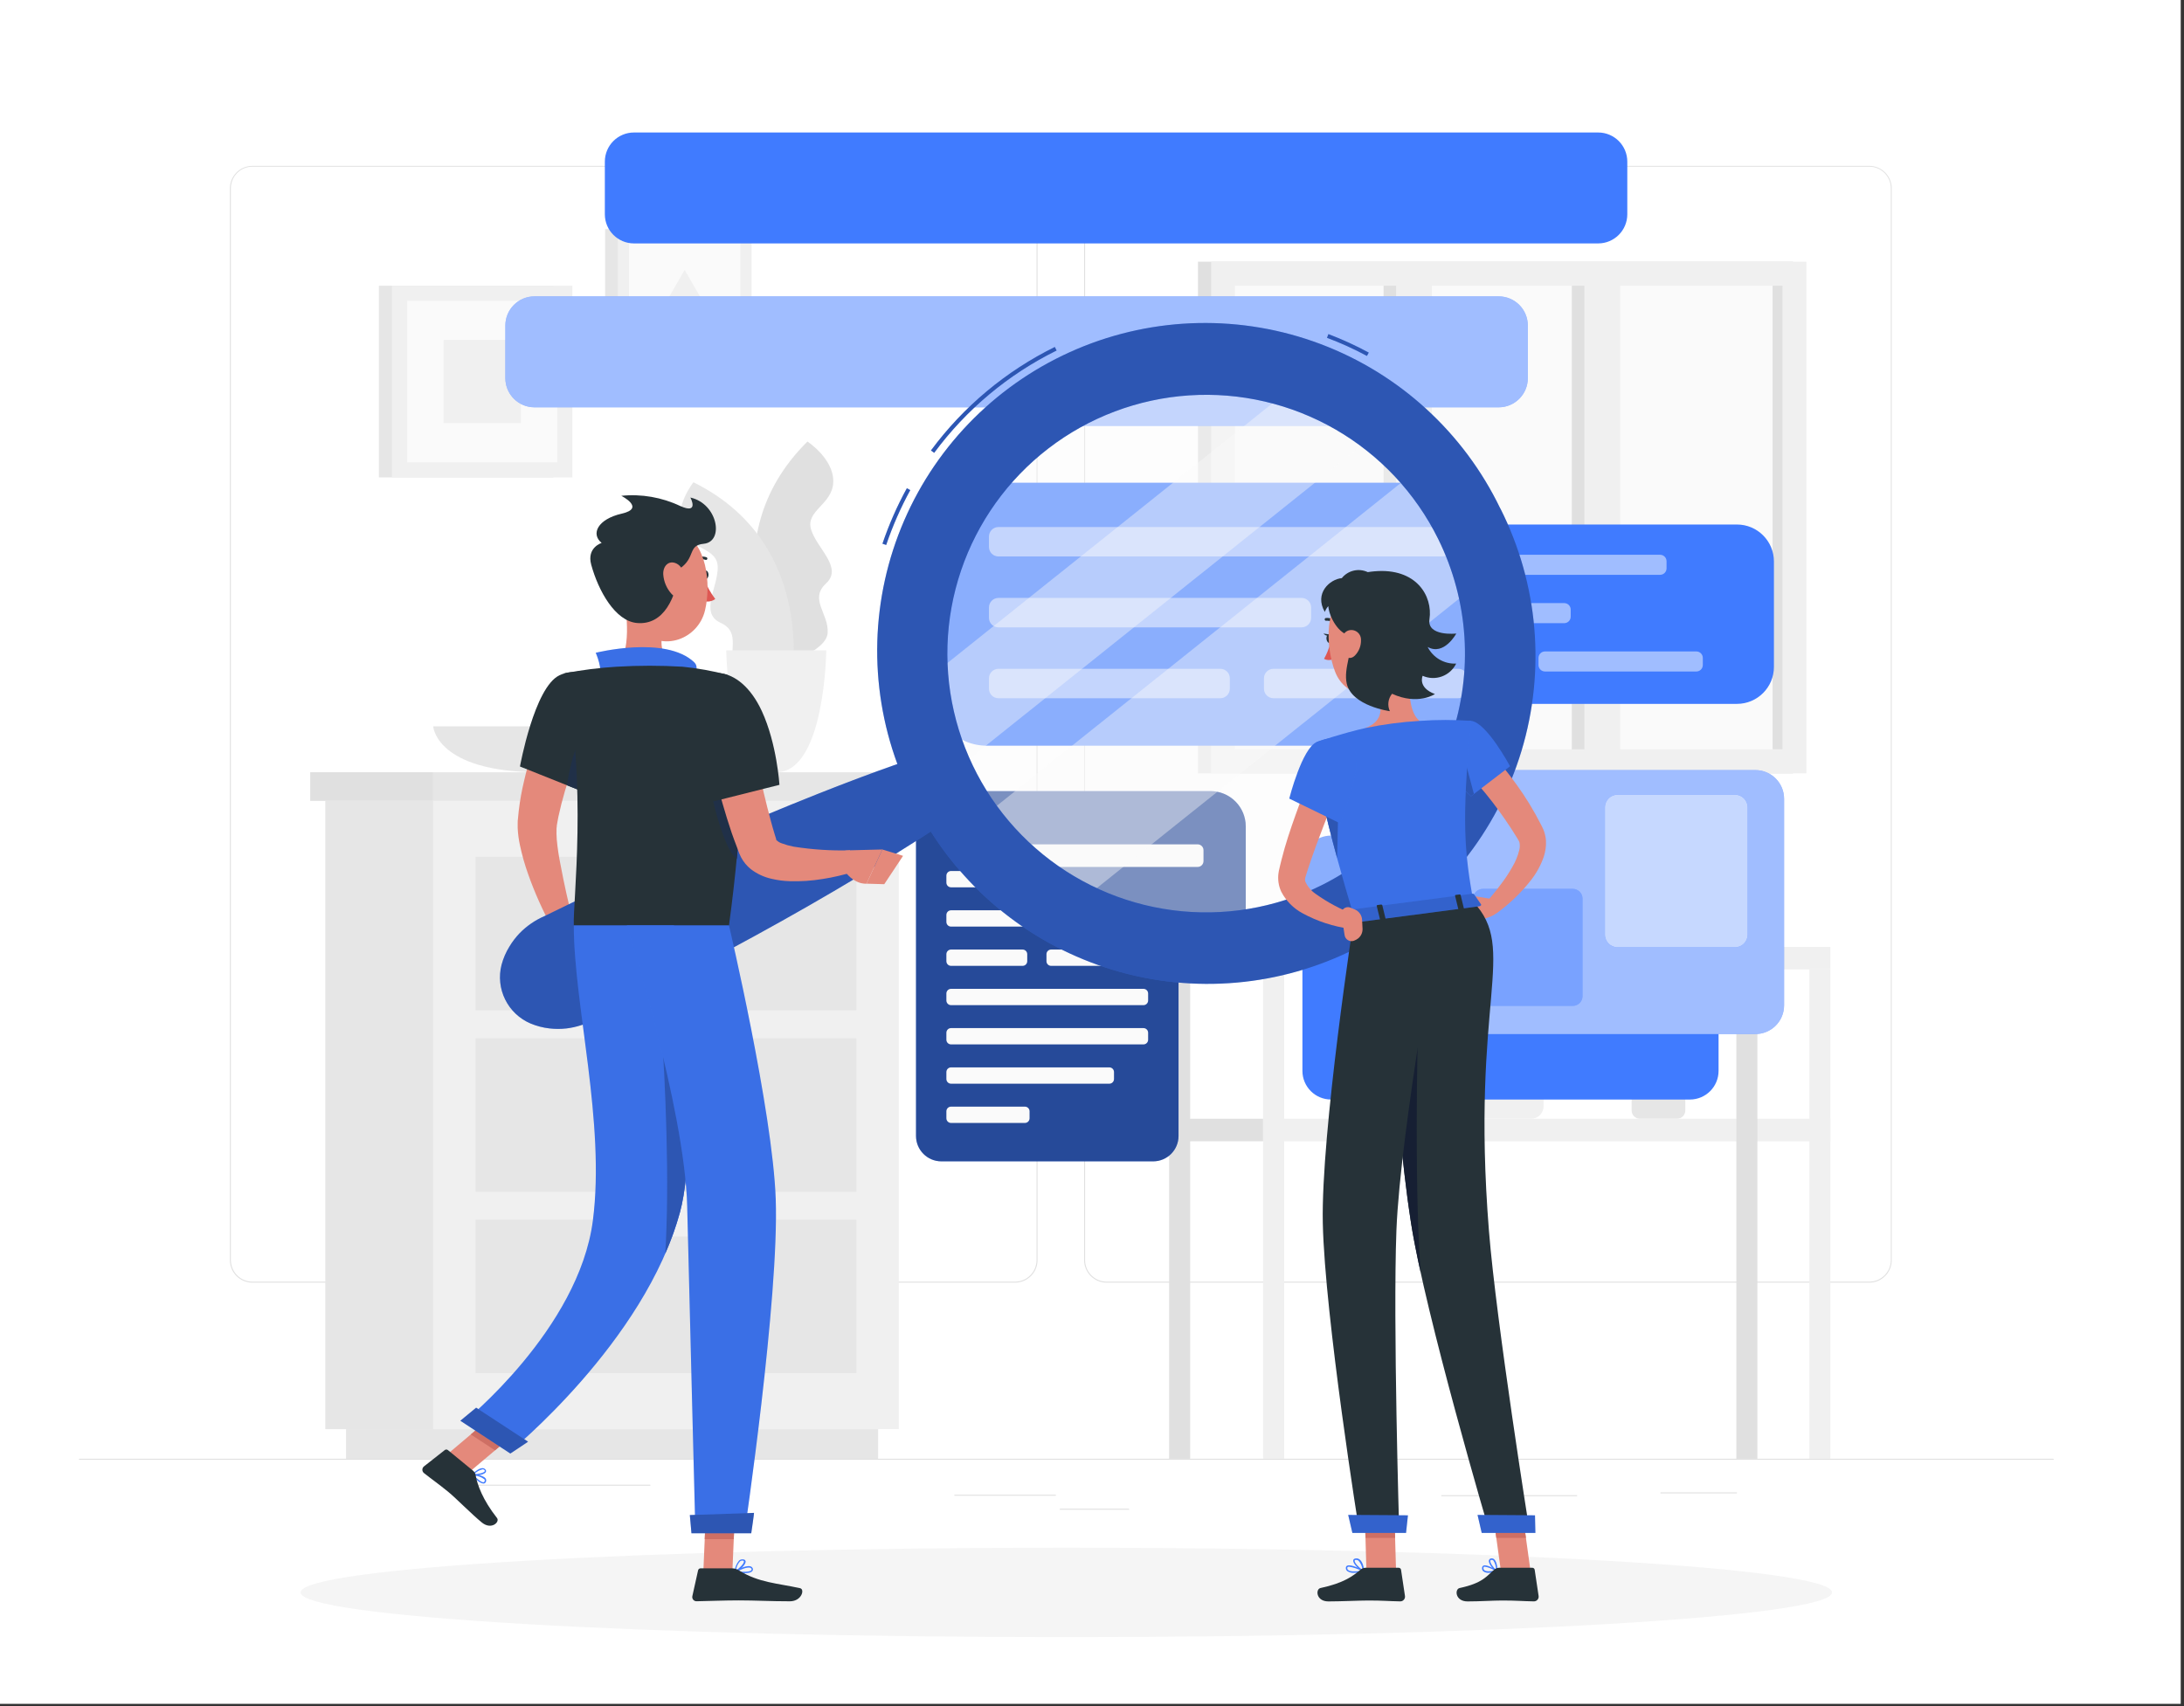 <svg width="553" height="432" viewBox="0 0 553 432" fill="none" xmlns="http://www.w3.org/2000/svg">
<rect x="0" y="0" width="553" height="432" fill="#333333" stroke="none"/>
<g clip-path="url(#clip0_3743_19715)">
<rect width="552.17" height="431.46" fill="white"/>
<path d="M520 369.4H20V369.65H520V369.4Z" fill="#E0E0E0"/>
<path d="M399.33 378.62H364.93V378.87H399.33V378.62Z" fill="#E0E0E0"/>
<path d="M439.8 377.91H420.44V378.16H439.8V377.91Z" fill="#E0E0E0"/>
<path d="M267.34 378.5H241.66V378.75H267.34V378.5Z" fill="#E0E0E0"/>
<path d="M285.89 382.05H268.35V382.3H285.89V382.05Z" fill="#E0E0E0"/>
<path d="M164.67 375.97H111.68V376.22H164.67V375.97Z" fill="#E0E0E0"/>
<path d="M257 324.8H63.91C62.397 324.797 60.947 324.195 59.879 323.124C58.81 322.054 58.21 320.603 58.21 319.09V47.66C58.223 46.156 58.829 44.718 59.896 43.658C60.964 42.599 62.406 42.003 63.91 42H257C258.514 42 259.967 42.602 261.038 43.672C262.108 44.743 262.71 46.196 262.71 47.71V319.09C262.71 320.604 262.108 322.057 261.038 323.128C259.967 324.198 258.514 324.8 257 324.8ZM63.91 42.2C62.464 42.203 61.077 42.779 60.056 43.803C59.034 44.826 58.46 46.214 58.46 47.66V319.09C58.46 320.536 59.034 321.924 60.056 322.947C61.077 323.971 62.464 324.547 63.91 324.55H257C258.447 324.547 259.834 323.971 260.858 322.948C261.881 321.924 262.457 320.537 262.46 319.09V47.66C262.457 46.213 261.881 44.825 260.858 43.802C259.834 42.779 258.447 42.203 257 42.2H63.91Z" fill="#E0E0E0"/>
<path d="M473.31 324.8H280.21C278.696 324.797 277.246 324.195 276.175 323.125C275.105 322.054 274.503 320.604 274.5 319.09V47.66C274.516 46.155 275.124 44.717 276.193 43.658C277.262 42.598 278.705 42.002 280.21 42H473.31C474.812 42.005 476.252 42.602 477.317 43.662C478.382 44.721 478.987 46.158 479 47.66V319.09C479 320.601 478.401 322.05 477.335 323.121C476.268 324.191 474.821 324.795 473.31 324.8ZM280.21 42.2C278.763 42.203 277.375 42.779 276.352 43.802C275.329 44.825 274.753 46.213 274.75 47.66V319.09C274.753 320.537 275.329 321.924 276.352 322.948C277.375 323.971 278.763 324.547 280.21 324.55H473.31C474.757 324.547 476.145 323.971 477.168 322.948C478.191 321.924 478.767 320.537 478.77 319.09V47.66C478.767 46.213 478.191 44.825 477.168 43.802C476.145 42.779 474.757 42.203 473.31 42.2H280.21Z" fill="#E0E0E0"/>
<path d="M454.03 66.27H303.33V195.83H454.03V66.27Z" fill="#E0E0E0"/>
<path d="M457.38 66.27H306.68V195.83H457.38V66.27Z" fill="#F0F0F0"/>
<path d="M451.37 189.75V72.35L312.69 72.35V189.75H451.37Z" fill="#FAFAFA"/>
<path d="M407.05 189.75V72.35H397.99V189.75H407.05Z" fill="#E0E0E0"/>
<path d="M359.39 189.75V72.35H350.33V189.75H359.39Z" fill="#E0E0E0"/>
<path d="M410.24 193.6V67.82H401.18V193.6H410.24Z" fill="#F0F0F0"/>
<path d="M362.57 193.61V67.83H353.51V193.61H362.57Z" fill="#F0F0F0"/>
<path d="M451.37 189.74V72.34H448.84V189.74H451.37Z" fill="#E0E0E0"/>
<path d="M197.34 168.59C197.34 168.59 179 137 204.45 111.81C204.45 111.81 211.09 116.14 210.99 121.96C210.89 127.78 203.87 129.25 205.38 134.11C206.89 138.97 213.5 143.72 209.16 147.74C204.82 151.76 209.86 155.32 209.57 160.24C209.28 165.16 197.34 168.59 197.34 168.59Z" fill="#E0E0E0"/>
<path d="M200.22 173.76C200.22 173.76 207.66 137.98 175.58 122.12C175.58 122.12 170.64 128.32 172.58 133.81C174.52 139.3 181.63 138.48 181.73 143.57C181.83 148.66 177.06 155.26 182.44 157.7C187.82 160.14 184.17 165.12 186 169.7C187.83 174.28 200.22 173.76 200.22 173.76Z" fill="#E6E6E6"/>
<path d="M183.89 164.67C183.89 164.67 184.21 195.56 196.56 195.56C208.91 195.56 209.22 164.67 209.22 164.67H183.89Z" fill="#F0F0F0"/>
<path d="M109.69 183.94C109.69 183.94 110.38 195.56 136.75 195.56C163.12 195.56 163.82 183.94 163.82 183.94H109.69Z" fill="#E6E6E6"/>
<path d="M387.7 254H373.78C372.045 254 370.64 255.406 370.64 257.14V280.16C370.64 281.894 372.045 283.3 373.78 283.3H387.7C389.434 283.3 390.84 281.894 390.84 280.16V257.14C390.84 255.406 389.434 254 387.7 254Z" fill="#F0F0F0"/>
<path d="M424.62 263.58H415.25C414.084 263.58 413.14 264.525 413.14 265.69V281.19C413.14 282.355 414.084 283.3 415.25 283.3H424.62C425.785 283.3 426.73 282.355 426.73 281.19V265.69C426.73 264.525 425.785 263.58 424.62 263.58Z" fill="#E6E6E6"/>
<path d="M426.02 261.67H413.85C413.458 261.67 413.14 261.988 413.14 262.38V263.18C413.14 263.572 413.458 263.89 413.85 263.89H426.02C426.412 263.89 426.73 263.572 426.73 263.18V262.38C426.73 261.988 426.412 261.67 426.02 261.67Z" fill="#F0F0F0"/>
<path d="M338.42 267C338.42 267 338.92 283.3 358.01 283.3C377.1 283.3 377.61 267 377.61 267H338.42Z" fill="#E6E6E6"/>
<path d="M290.94 245.47H319.83V239.77H290.94V245.47Z" fill="#E0E0E0"/>
<path d="M463.46 239.78H319.83V245.48H463.46V239.78Z" fill="#F0F0F0"/>
<path d="M290.94 289H319.83V283.3H290.94V289Z" fill="#E0E0E0"/>
<path d="M463.46 283.3H319.83V289H463.46V283.3Z" fill="#F0F0F0"/>
<path d="M301.35 245.47H296.02V369.39H301.35V245.47Z" fill="#E0E0E0"/>
<path d="M325.16 245.47H319.83V369.39H325.16V245.47Z" fill="#F0F0F0"/>
<path d="M444.98 245.47H439.65V369.39H444.98V245.47Z" fill="#E0E0E0"/>
<path d="M463.46 245.47H458.13V369.39H463.46V245.47Z" fill="#F0F0F0"/>
<path d="M109.69 202.81H82.37V361.9H109.69V202.81Z" fill="#E6E6E6"/>
<path d="M222.34 361.89H87.62V369.4H222.34V361.89Z" fill="#E6E6E6"/>
<path d="M109.69 361.89H227.58L227.58 202.8L109.69 202.8L109.69 361.89Z" fill="#F0F0F0"/>
<path d="M120.43 301.78H216.84V262.92H120.43V301.78Z" fill="#E6E6E6"/>
<path d="M120.43 347.72H216.84V308.86H120.43V347.72Z" fill="#E6E6E6"/>
<path d="M179.46 267.18H157.81C157.106 267.177 156.431 266.896 155.932 266.398C155.434 265.9 155.153 265.225 155.15 264.52C155.15 263.814 155.43 263.136 155.929 262.636C156.427 262.135 157.104 261.853 157.81 261.85H179.46C180.167 261.853 180.843 262.135 181.342 262.636C181.84 263.136 182.12 263.814 182.12 264.52C182.118 265.225 181.837 265.9 181.338 266.398C180.84 266.896 180.165 267.177 179.46 267.18Z" fill="#F0F0F0"/>
<path d="M120.43 255.83H216.84V216.97H120.43V255.83Z" fill="#E6E6E6"/>
<path d="M179.46 221.24H157.81C157.104 221.237 156.427 220.955 155.929 220.454C155.43 219.954 155.15 219.276 155.15 218.57C155.153 217.865 155.434 217.19 155.932 216.692C156.431 216.194 157.106 215.913 157.81 215.91H179.46C180.165 215.913 180.84 216.194 181.338 216.692C181.837 217.19 182.118 217.865 182.12 218.57C182.12 219.276 181.84 219.954 181.342 220.454C180.843 220.955 180.167 221.237 179.46 221.24Z" fill="#F0F0F0"/>
<path d="M179.46 313.12H157.81C157.106 313.117 156.431 312.836 155.932 312.338C155.434 311.84 155.153 311.165 155.15 310.46C155.15 309.754 155.43 309.076 155.929 308.576C156.427 308.075 157.104 307.793 157.81 307.79H179.46C180.167 307.793 180.843 308.075 181.342 308.576C181.84 309.076 182.12 309.754 182.12 310.46C182.118 311.165 181.837 311.84 181.338 312.338C180.84 312.836 180.165 313.117 179.46 313.12Z" fill="#F0F0F0"/>
<path d="M231.22 195.56H109.69V202.81H231.22V195.56Z" fill="#E6E6E6"/>
<path d="M78.55 202.8H109.69V195.55H78.55V202.8Z" fill="#E0E0E0"/>
<path d="M140.14 72.35H95.94V120.89H140.14V72.35Z" fill="#E6E6E6"/>
<path d="M144.93 72.35H99.269V120.89H144.93V72.35Z" fill="#F0F0F0"/>
<path d="M141.1 117.06V76.17H103.09V117.06H141.1Z" fill="#FAFAFA"/>
<path d="M131.89 107.15V86.08H112.31V107.15H131.89Z" fill="#F0F0F0"/>
<path d="M186.74 58.02H153.22V94.03H186.74V58.02Z" fill="#E6E6E6"/>
<path d="M190.3 58.02H156.43V94.03H190.3V58.02Z" fill="#F0F0F0"/>
<path d="M187.46 91.19V60.86H159.27V91.19H187.46Z" fill="#FAFAFA"/>
<path d="M173.36 68.35L165.65 81.71H181.07L173.36 68.35Z" fill="#F0F0F0"/>
<path d="M270 414.56C377.083 414.56 463.89 409.492 463.89 403.24C463.89 396.988 377.083 391.92 270 391.92C162.918 391.92 76.11 396.988 76.11 403.24C76.11 409.492 162.918 414.56 270 414.56Z" fill="#F5F5F5"/>
<path d="M439.8 132.82H341.7C336.525 132.82 332.33 137.015 332.33 142.19V168.87C332.33 174.045 336.525 178.24 341.7 178.24H439.8C444.975 178.24 449.17 174.045 449.17 168.87V142.19C449.17 137.015 444.975 132.82 439.8 132.82Z" fill="#407BFF"/>
<path d="M420.34 140.48H343.71C342.805 140.48 342.07 141.214 342.07 142.12V143.92C342.07 144.826 342.805 145.56 343.71 145.56H420.34C421.246 145.56 421.98 144.826 421.98 143.92V142.12C421.98 141.214 421.246 140.48 420.34 140.48Z" fill="#407BFF"/>
<path d="M396.07 152.72H343.71C342.805 152.72 342.07 153.454 342.07 154.36V156.16C342.07 157.066 342.805 157.8 343.71 157.8H396.07C396.976 157.8 397.71 157.066 397.71 156.16V154.36C397.71 153.454 396.976 152.72 396.07 152.72Z" fill="#407BFF"/>
<path d="M382.03 164.96H343.71C342.805 164.96 342.07 165.694 342.07 166.6V168.4C342.07 169.306 342.805 170.04 343.71 170.04H382.03C382.936 170.04 383.67 169.306 383.67 168.4V166.6C383.67 165.694 382.936 164.96 382.03 164.96Z" fill="#407BFF"/>
<path d="M429.521 164.96H391.201C390.295 164.96 389.561 165.694 389.561 166.6V168.4C389.561 169.306 390.295 170.04 391.201 170.04H429.521C430.426 170.04 431.161 169.306 431.161 168.4V166.6C431.161 165.694 430.426 164.96 429.521 164.96Z" fill="#407BFF"/>
<g opacity="0.5">
<path d="M420.34 140.48H343.71C342.805 140.48 342.07 141.214 342.07 142.12V143.92C342.07 144.826 342.805 145.56 343.71 145.56H420.34C421.246 145.56 421.98 144.826 421.98 143.92V142.12C421.98 141.214 421.246 140.48 420.34 140.48Z" fill="white"/>
<path d="M396.07 152.72H343.71C342.805 152.72 342.07 153.454 342.07 154.36V156.16C342.07 157.066 342.805 157.8 343.71 157.8H396.07C396.976 157.8 397.71 157.066 397.71 156.16V154.36C397.71 153.454 396.976 152.72 396.07 152.72Z" fill="white"/>
<path d="M382.03 164.96H343.71C342.805 164.96 342.07 165.694 342.07 166.6V168.4C342.07 169.306 342.805 170.04 343.71 170.04H382.03C382.936 170.04 383.67 169.306 383.67 168.4V166.6C383.67 165.694 382.936 164.96 382.03 164.96Z" fill="white"/>
<path d="M429.521 164.96H391.201C390.295 164.96 389.561 165.694 389.561 166.6V168.4C389.561 169.306 390.295 170.04 391.201 170.04H429.521C430.426 170.04 431.161 169.306 431.161 168.4V166.6C431.161 165.694 430.426 164.96 429.521 164.96Z" fill="white"/>
</g>
<path d="M361.22 122.23H249.87C242.281 122.23 236.13 128.382 236.13 135.97V175.09C236.13 182.678 242.281 188.83 249.87 188.83H361.22C368.808 188.83 374.96 182.678 374.96 175.09V135.97C374.96 128.382 368.808 122.23 361.22 122.23Z" fill="#407BFF"/>
<path d="M365.16 133.46H252.82C251.489 133.46 250.41 134.539 250.41 135.87V138.5C250.41 139.831 251.489 140.91 252.82 140.91H365.16C366.491 140.91 367.57 139.831 367.57 138.5V135.87C367.57 134.539 366.491 133.46 365.16 133.46Z" fill="#407BFF"/>
<path d="M329.57 151.41H252.82C251.489 151.41 250.41 152.489 250.41 153.82V156.45C250.41 157.781 251.489 158.86 252.82 158.86H329.57C330.901 158.86 331.98 157.781 331.98 156.45V153.82C331.98 152.489 330.901 151.41 329.57 151.41Z" fill="#407BFF"/>
<path d="M308.99 169.36H252.82C251.489 169.36 250.41 170.439 250.41 171.77V174.4C250.41 175.731 251.489 176.81 252.82 176.81H308.99C310.321 176.81 311.4 175.731 311.4 174.4V171.77C311.4 170.439 310.321 169.36 308.99 169.36Z" fill="#407BFF"/>
<path d="M369.25 169.36H322.45C321.119 169.36 320.04 170.439 320.04 171.77V174.4C320.04 175.731 321.119 176.81 322.45 176.81H369.25C370.581 176.81 371.66 175.731 371.66 174.4V171.77C371.66 170.439 370.581 169.36 369.25 169.36Z" fill="#407BFF"/>
<g opacity="0.5">
<path d="M365.16 133.46H252.82C251.489 133.46 250.41 134.539 250.41 135.87V138.5C250.41 139.831 251.489 140.91 252.82 140.91H365.16C366.491 140.91 367.57 139.831 367.57 138.5V135.87C367.57 134.539 366.491 133.46 365.16 133.46Z" fill="white"/>
<path d="M329.57 151.41H252.82C251.489 151.41 250.41 152.489 250.41 153.82V156.45C250.41 157.781 251.489 158.86 252.82 158.86H329.57C330.901 158.86 331.98 157.781 331.98 156.45V153.82C331.98 152.489 330.901 151.41 329.57 151.41Z" fill="white"/>
<path d="M308.99 169.36H252.82C251.489 169.36 250.41 170.439 250.41 171.77V174.4C250.41 175.731 251.489 176.81 252.82 176.81H308.99C310.321 176.81 311.4 175.731 311.4 174.4V171.77C311.4 170.439 310.321 169.36 308.99 169.36Z" fill="white"/>
<path d="M369.25 169.36H322.45C321.119 169.36 320.04 170.439 320.04 171.77V174.4C320.04 175.731 321.119 176.81 322.45 176.81H369.25C370.581 176.81 371.66 175.731 371.66 174.4V171.77C371.66 170.439 370.581 169.36 369.25 169.36Z" fill="white"/>
</g>
<path d="M291.99 200.9H238.36C234.815 200.9 231.94 203.774 231.94 207.32V287.66C231.94 291.206 234.815 294.08 238.36 294.08H291.99C295.536 294.08 298.41 291.206 298.41 287.66V207.32C298.41 203.774 295.536 200.9 291.99 200.9Z" fill="#407BFF"/>
<path opacity="0.4" d="M291.99 200.9H238.36C234.815 200.9 231.94 203.774 231.94 207.32V287.66C231.94 291.206 234.815 294.08 238.36 294.08H291.99C295.536 294.08 298.41 291.206 298.41 287.66V207.32C298.41 203.774 295.536 200.9 291.99 200.9Z" fill="black"/>
<path d="M289.53 210.62H240.81C240.158 210.62 239.63 211.148 239.63 211.8V213.57C239.63 214.222 240.158 214.75 240.81 214.75H289.53C290.182 214.75 290.71 214.222 290.71 213.57V211.8C290.71 211.148 290.182 210.62 289.53 210.62Z" fill="#FAFAFA"/>
<path d="M274.02 220.56H240.81C240.158 220.56 239.63 221.088 239.63 221.74V223.51C239.63 224.162 240.158 224.69 240.81 224.69H274.02C274.672 224.69 275.2 224.162 275.2 223.51V221.74C275.2 221.088 274.672 220.56 274.02 220.56Z" fill="#FAFAFA"/>
<path d="M289.53 230.51H240.81C240.158 230.51 239.63 231.038 239.63 231.69V233.46C239.63 234.112 240.158 234.64 240.81 234.64H289.53C290.182 234.64 290.71 234.112 290.71 233.46V231.69C290.71 231.038 290.182 230.51 289.53 230.51Z" fill="#FAFAFA"/>
<path d="M258.92 240.45H240.81C240.158 240.45 239.63 240.978 239.63 241.63V243.4C239.63 244.052 240.158 244.58 240.81 244.58H258.92C259.572 244.58 260.1 244.052 260.1 243.4V241.63C260.1 240.978 259.572 240.45 258.92 240.45Z" fill="#FAFAFA"/>
<path d="M284.261 240.45H266.151C265.499 240.45 264.971 240.978 264.971 241.63V243.4C264.971 244.052 265.499 244.58 266.151 244.58H284.261C284.912 244.58 285.441 244.052 285.441 243.4V241.63C285.441 240.978 284.912 240.45 284.261 240.45Z" fill="#FAFAFA"/>
<path d="M289.53 250.4H240.81C240.158 250.4 239.63 250.928 239.63 251.58V253.35C239.63 254.002 240.158 254.53 240.81 254.53H289.53C290.182 254.53 290.71 254.002 290.71 253.35V251.58C290.71 250.928 290.182 250.4 289.53 250.4Z" fill="#FAFAFA"/>
<path d="M289.53 260.34H240.81C240.158 260.34 239.63 260.868 239.63 261.52V263.29C239.63 263.942 240.158 264.47 240.81 264.47H289.53C290.182 264.47 290.71 263.942 290.71 263.29V261.52C290.71 260.868 290.182 260.34 289.53 260.34Z" fill="#FAFAFA"/>
<path d="M280.89 270.29H240.81C240.158 270.29 239.63 270.818 239.63 271.47V273.24C239.63 273.892 240.158 274.42 240.81 274.42H280.89C281.542 274.42 282.07 273.892 282.07 273.24V271.47C282.07 270.818 281.542 270.29 280.89 270.29Z" fill="#FAFAFA"/>
<path d="M259.51 280.23H240.81C240.158 280.23 239.63 280.758 239.63 281.41V283.18C239.63 283.832 240.158 284.36 240.81 284.36H259.51C260.162 284.36 260.69 283.832 260.69 283.18V281.41C260.69 280.758 260.162 280.23 259.51 280.23Z" fill="#FAFAFA"/>
<path d="M306.5 200.33H232.11L265 226.5L315.43 245.5V209.24C315.425 206.875 314.482 204.609 312.808 202.939C311.134 201.268 308.865 200.33 306.5 200.33Z" fill="#407BFF"/>
<path opacity="0.4" d="M306.5 200.33H232.11L265 226.5L315.43 245.5V209.24C315.425 206.875 314.482 204.609 312.808 202.939C311.134 201.268 308.865 200.33 306.5 200.33Z" fill="black"/>
<path d="M303.25 213.81H248.82C248.002 213.81 247.34 214.473 247.34 215.29V218.05C247.34 218.867 248.002 219.53 248.82 219.53H303.25C304.067 219.53 304.73 218.867 304.73 218.05V215.29C304.73 214.473 304.067 213.81 303.25 213.81Z" fill="#FAFAFA"/>
<path d="M435.15 271.17V218.85C435.15 214.84 431.9 211.59 427.89 211.59H337.04C333.031 211.59 329.78 214.84 329.78 218.85V271.17C329.78 275.18 333.031 278.43 337.04 278.43H427.89C431.9 278.43 435.15 275.18 435.15 271.17Z" fill="#407BFF"/>
<path d="M451.74 254.59V202.27C451.74 198.26 448.49 195.01 444.48 195.01H353.63C349.621 195.01 346.37 198.26 346.37 202.27V254.59C346.37 258.6 349.621 261.85 353.63 261.85H444.48C448.49 261.85 451.74 258.6 451.74 254.59Z" fill="#407BFF"/>
<path opacity="0.5" d="M451.74 254.59V202.27C451.74 198.26 448.49 195.01 444.48 195.01H353.63C349.621 195.01 346.37 198.26 346.37 202.27V254.59C346.37 258.6 349.621 261.85 353.63 261.85H444.48C448.49 261.85 451.74 258.6 451.74 254.59Z" fill="white"/>
<path d="M442.521 236.66V204.45C442.521 202.666 441.074 201.22 439.29 201.22H409.601C407.817 201.22 406.37 202.666 406.37 204.45V236.66C406.37 238.444 407.817 239.89 409.601 239.89H439.29C441.074 239.89 442.521 238.444 442.521 236.66Z" fill="#407BFF"/>
<path opacity="0.7" d="M442.521 236.66V204.45C442.521 202.666 441.074 201.22 439.29 201.22H409.601C407.817 201.22 406.37 202.666 406.37 204.45V236.66C406.37 238.444 407.817 239.89 409.601 239.89H439.29C441.074 239.89 442.521 238.444 442.521 236.66Z" fill="white"/>
<path d="M400.71 252.24V227.56C400.71 226.19 399.6 225.08 398.23 225.08H375.48C374.11 225.08 373 226.19 373 227.56V252.24C373 253.61 374.11 254.72 375.48 254.72H398.23C399.6 254.72 400.71 253.61 400.71 252.24Z" fill="#407BFF"/>
<path opacity="0.3" d="M400.71 252.24V227.56C400.71 226.19 399.6 225.08 398.23 225.08H375.48C374.11 225.08 373 226.19 373 227.56V252.24C373 253.61 374.11 254.72 375.48 254.72H398.23C399.6 254.72 400.71 253.61 400.71 252.24Z" fill="white"/>
<path d="M386.851 95.76V82.43C386.851 78.354 383.546 75.05 379.471 75.05L135.341 75.05C131.265 75.05 127.961 78.354 127.961 82.43V95.76C127.961 99.836 131.265 103.14 135.341 103.14L379.471 103.14C383.546 103.14 386.851 99.836 386.851 95.76Z" fill="#407BFF"/>
<path opacity="0.5" d="M386.851 95.76V82.43C386.851 78.354 383.546 75.05 379.471 75.05L135.341 75.05C131.265 75.05 127.961 78.354 127.961 82.43V95.76C127.961 99.836 131.265 103.14 135.341 103.14L379.471 103.14C383.546 103.14 386.851 99.836 386.851 95.76Z" fill="white"/>
<path d="M340.66 107.84V98.17H270.41V107.84H340.66Z" fill="#407BFF"/>
<path opacity="0.5" d="M340.66 107.84V98.17H270.41V107.84H340.66Z" fill="white"/>
<path d="M412.04 54.26V40.93C412.04 36.854 408.736 33.55 404.66 33.55L160.53 33.55C156.454 33.55 153.15 36.854 153.15 40.93V54.26C153.15 58.336 156.454 61.64 160.53 61.64L404.66 61.64C408.736 61.64 412.04 58.336 412.04 54.26Z" fill="#407BFF"/>
<path d="M150.36 181.26C149.48 183.26 148.51 185.42 147.66 187.53C146.81 189.64 145.93 191.81 145.16 193.97C143.58 198.181 142.313 202.502 141.37 206.9L141.08 208.5L140.98 209.1C140.98 209.27 140.98 209.49 140.92 209.69C140.882 210.663 140.902 211.639 140.98 212.61C141.17 214.72 141.51 216.98 141.98 219.24C142.82 223.77 143.89 228.44 144.98 233.04L139.85 235.04C137.459 230.681 135.422 226.136 133.76 221.45C132.884 219.011 132.176 216.515 131.64 213.98C131.34 212.577 131.152 211.153 131.08 209.72C131.08 209.32 131.08 208.94 131.08 208.51C131.08 208.08 131.08 207.6 131.15 207.32L131.35 205.32C131.649 202.744 132.106 200.189 132.72 197.67C133.28 195.17 134 192.74 134.72 190.34C135.44 187.94 136.34 185.58 137.29 183.26C137.76 182.1 138.29 180.95 138.75 179.8C139.21 178.65 139.75 177.55 140.39 176.32L150.36 181.26Z" fill="#E4897B"/>
<path d="M144.71 231.69L148.61 235.5L140.1 239.5C140.1 239.5 138.04 235.89 139.47 232.63L144.71 231.69Z" fill="#E4897B"/>
<path d="M151.759 241.17L144.569 244.11L140.109 239.46L148.609 235.5L151.759 241.17Z" fill="#E4897B"/>
<path opacity="0.4" d="M297.41 237.07C283.261 235.481 269.9 229.733 259.017 220.553C248.135 211.372 240.218 199.171 236.269 185.491C232.319 171.812 232.514 157.269 236.829 143.701C241.144 130.132 249.384 118.148 260.509 109.262C271.634 100.376 285.144 94.988 299.33 93.779C313.517 92.571 327.744 95.595 340.211 102.471C352.679 109.346 362.829 119.764 369.377 132.406C375.925 145.049 378.578 159.35 377 173.5C375.951 182.901 373.06 192.004 368.492 200.288C363.924 208.571 357.769 215.874 350.377 221.777C342.986 227.681 334.504 232.07 325.415 234.694C316.327 237.318 306.81 238.125 297.41 237.07Z" fill="#FAFAFA"/>
<path opacity="0.4" d="M349.79 108.79L240.29 196.28C239.83 195.28 239.38 194.28 238.96 193.28C236.215 186.75 234.459 179.848 233.75 172.8L328.33 97.23C336.095 99.82 343.355 103.731 349.79 108.79Z" fill="#FAFAFA"/>
<path opacity="0.4" d="M375.06 147.12L272.11 229.37C262.33 224.271 253.854 216.99 247.34 208.09L359.75 118.27C366.996 126.587 372.234 136.457 375.06 147.12Z" fill="#FAFAFA"/>
<path d="M224.389 138L223.439 137.68C225.085 132.825 227.153 128.124 229.619 123.63L230.489 124.11C228.055 128.553 226.014 133.201 224.389 138ZM236.529 114.66L235.719 114.07C243.938 102.958 254.693 93.971 267.089 87.86L267.539 88.76C255.284 94.808 244.652 103.699 236.529 114.69V114.66ZM346.119 90.13C342.852 88.377 339.471 86.844 335.999 85.54L336.359 84.6C339.865 85.934 343.279 87.498 346.579 89.28L346.119 90.13Z" fill="#407BFF"/>
<path opacity="0.3" d="M224.389 138L223.439 137.68C225.085 132.825 227.153 128.124 229.619 123.63L230.489 124.11C228.055 128.553 226.014 133.201 224.389 138ZM236.529 114.66L235.719 114.07C243.938 102.958 254.693 93.971 267.089 87.86L267.539 88.76C255.284 94.808 244.652 103.699 236.529 114.69V114.66ZM346.119 90.13C342.852 88.377 339.471 86.844 335.999 85.54L336.359 84.6C339.865 85.934 343.279 87.498 346.579 89.28L346.119 90.13Z" fill="black"/>
<path d="M379.87 128.74C370.611 109.535 354.316 94.63 334.364 87.115C314.412 79.6 292.333 80.05 272.704 88.374C253.076 96.697 237.403 112.255 228.935 131.821C220.466 151.388 219.853 173.463 227.22 193.47C220.54 195.81 213.94 198.32 207.38 200.91C197.92 204.663 188.547 208.583 179.26 212.67C169.98 216.78 160.74 220.97 151.59 225.35C147 227.5 142.47 229.77 137.9 231.97C135.523 232.991 133.369 234.469 131.56 236.32C130.582 237.345 129.72 238.475 128.99 239.69C128.1 241.127 127.426 242.687 126.99 244.32C126.238 247.263 126.563 250.377 127.908 253.101C129.252 255.825 131.527 257.977 134.32 259.17C135.872 259.821 137.508 260.245 139.18 260.43C140.592 260.59 142.018 260.59 143.43 260.43C145.997 260.118 148.477 259.306 150.73 258.04C155.26 255.75 159.82 253.54 164.32 251.19C173.32 246.6 182.32 241.81 191.21 236.95C200.1 232.09 209 227 217.68 221.78C223.68 218.15 229.74 214.44 235.68 210.56C247.087 228.566 264.983 241.495 285.662 246.665C306.34 251.836 328.216 248.853 346.755 238.335C365.294 227.816 379.076 210.569 385.245 190.165C391.413 169.762 389.496 147.768 379.89 128.74H379.87ZM334.41 224.27C322.789 230.006 309.728 232.168 296.878 230.481C284.028 228.795 271.967 223.336 262.22 214.795C252.472 206.254 245.476 195.014 242.116 182.498C238.756 169.981 239.183 156.749 243.343 144.474C247.503 132.2 255.209 121.435 265.487 113.54C275.765 105.646 288.153 100.976 301.084 100.121C314.016 99.266 326.911 102.265 338.138 108.739C349.366 115.213 358.421 124.87 364.16 136.49C367.972 144.207 370.225 152.599 370.793 161.187C371.361 169.775 370.231 178.391 367.468 186.542C364.705 194.694 360.364 202.221 354.692 208.694C349.02 215.168 342.128 220.46 334.41 224.27Z" fill="#407BFF"/>
<path opacity="0.3" d="M379.87 128.74C370.611 109.535 354.316 94.63 334.364 87.115C314.412 79.6 292.333 80.05 272.704 88.374C253.076 96.697 237.403 112.255 228.935 131.821C220.466 151.388 219.853 173.463 227.22 193.47C220.54 195.81 213.94 198.32 207.38 200.91C197.92 204.663 188.547 208.583 179.26 212.67C169.98 216.78 160.74 220.97 151.59 225.35C147 227.5 142.47 229.77 137.9 231.97C135.523 232.991 133.369 234.469 131.56 236.32C130.582 237.345 129.72 238.475 128.99 239.69C128.1 241.127 127.426 242.687 126.99 244.32C126.238 247.263 126.563 250.377 127.908 253.101C129.252 255.825 131.527 257.977 134.32 259.17C135.872 259.821 137.508 260.245 139.18 260.43C140.592 260.59 142.018 260.59 143.43 260.43C145.997 260.118 148.477 259.306 150.73 258.04C155.26 255.75 159.82 253.54 164.32 251.19C173.32 246.6 182.32 241.81 191.21 236.95C200.1 232.09 209 227 217.68 221.78C223.68 218.15 229.74 214.44 235.68 210.56C247.087 228.566 264.983 241.495 285.662 246.665C306.34 251.836 328.216 248.853 346.755 238.335C365.294 227.816 379.076 210.569 385.245 190.165C391.413 169.762 389.496 147.768 379.89 128.74H379.87ZM334.41 224.27C322.789 230.006 309.728 232.168 296.878 230.481C284.028 228.795 271.967 223.336 262.22 214.795C252.472 206.254 245.476 195.014 242.116 182.498C238.756 169.981 239.183 156.749 243.343 144.474C247.503 132.2 255.209 121.435 265.487 113.54C275.765 105.646 288.153 100.976 301.084 100.121C314.016 99.266 326.911 102.265 338.138 108.739C349.366 115.213 358.421 124.87 364.16 136.49C367.972 144.207 370.225 152.599 370.793 161.187C371.361 169.775 370.231 178.391 367.468 186.542C364.705 194.694 360.364 202.221 354.692 208.694C349.02 215.168 342.128 220.46 334.41 224.27Z" fill="black"/>
<path d="M178 145.55C178 146.14 178.31 146.62 178.7 146.62C179.09 146.62 179.4 146.14 179.4 145.55C179.4 144.96 179.09 144.48 178.7 144.48C178.31 144.48 178 145 178 145.55Z" fill="#263238"/>
<path d="M178.28 146.62C178.988 148.431 179.94 150.137 181.11 151.69C180.706 151.979 180.243 152.177 179.754 152.268C179.265 152.36 178.762 152.343 178.28 152.22V146.62Z" fill="#DE5753"/>
<path d="M175.93 142.26C175.874 142.26 175.819 142.247 175.769 142.223C175.719 142.199 175.675 142.164 175.64 142.12C175.588 142.044 175.567 141.95 175.582 141.859C175.597 141.768 175.646 141.686 175.72 141.63C176.16 141.296 176.675 141.073 177.22 140.981C177.765 140.889 178.324 140.93 178.85 141.1C178.897 141.113 178.941 141.135 178.979 141.166C179.017 141.197 179.048 141.236 179.07 141.279C179.092 141.323 179.105 141.371 179.107 141.42C179.11 141.469 179.102 141.518 179.085 141.563C179.067 141.609 179.04 141.65 179.005 141.685C178.971 141.72 178.929 141.747 178.884 141.764C178.838 141.782 178.789 141.79 178.74 141.787C178.691 141.785 178.644 141.772 178.6 141.75C178.182 141.622 177.74 141.596 177.31 141.674C176.88 141.752 176.476 141.933 176.13 142.2C176.071 142.239 176.001 142.26 175.93 142.26Z" fill="#263238"/>
<path d="M157.8 150C158.8 155.37 159.9 165.22 156.14 168.81C156.14 168.81 157.61 174.26 167.6 174.26C178.6 174.26 172.84 168.81 172.84 168.81C166.84 167.37 167.01 162.93 168.05 158.75L157.8 150Z" fill="#E4897B"/>
<path d="M151.65 171.64C152.84 169.79 150.84 165.3 150.84 165.3C150.84 165.3 168.52 160.85 175.75 167.68C177.25 169.09 175.59 171.17 175.59 171.17L151.65 171.64Z" fill="#407BFF"/>
<path opacity="0.1" d="M151.65 171.64C152.84 169.79 150.84 165.3 150.84 165.3C150.84 165.3 168.52 160.85 175.75 167.68C177.25 169.09 175.59 171.17 175.59 171.17L151.65 171.64Z" fill="black"/>
<path d="M122.4 375.67C121.47 375.67 119.98 374.12 119.54 373.54C119.521 373.512 119.511 373.479 119.511 373.445C119.511 373.411 119.521 373.378 119.54 373.35C119.556 373.322 119.579 373.299 119.607 373.283C119.636 373.267 119.667 373.259 119.7 373.26C119.81 373.26 122.26 373.48 122.93 374.35C123.003 374.442 123.055 374.548 123.082 374.662C123.11 374.776 123.112 374.895 123.09 375.01C123.081 375.159 123.026 375.301 122.933 375.418C122.84 375.534 122.713 375.619 122.57 375.66L122.4 375.67ZM120.08 373.67C120.81 374.51 121.98 375.46 122.48 375.34C122.48 375.34 122.68 375.29 122.74 374.97C122.753 374.903 122.751 374.834 122.733 374.768C122.716 374.702 122.684 374.641 122.64 374.59C121.899 374.029 121.008 373.701 120.08 373.65V373.67Z" fill="#407BFF"/>
<path d="M120.19 373.65C120.01 373.668 119.829 373.668 119.65 373.65C119.618 373.647 119.588 373.636 119.563 373.616C119.538 373.596 119.519 373.57 119.51 373.54C119.496 373.512 119.488 373.481 119.488 373.45C119.488 373.419 119.496 373.388 119.51 373.36C119.58 373.3 121.05 371.77 122.16 371.77C122.293 371.767 122.424 371.792 122.547 371.844C122.669 371.895 122.779 371.972 122.87 372.07C122.969 372.153 123.037 372.268 123.063 372.395C123.088 372.522 123.07 372.655 123.01 372.77C122.72 373.33 121.19 373.65 120.19 373.65ZM120.06 373.3C121.06 373.3 122.51 372.99 122.75 372.55C122.75 372.55 122.82 372.42 122.66 372.26C122.601 372.197 122.53 372.147 122.451 372.114C122.371 372.081 122.286 372.066 122.2 372.07C121.38 372.258 120.635 372.686 120.06 373.3Z" fill="#407BFF"/>
<path d="M188.389 398.37C187.631 398.365 186.875 398.294 186.129 398.16C186.092 398.153 186.059 398.133 186.035 398.104C186.011 398.074 185.999 398.038 185.999 398C185.994 397.965 185.998 397.93 186.013 397.898C186.027 397.866 186.05 397.839 186.079 397.82C186.189 397.76 188.749 396.29 189.979 396.63C190.093 396.656 190.201 396.704 190.296 396.773C190.39 396.842 190.47 396.929 190.529 397.03C190.608 397.141 190.65 397.274 190.65 397.41C190.65 397.546 190.608 397.679 190.529 397.79C190.239 398.24 189.329 398.37 188.389 398.37ZM186.699 397.9C188.059 398.1 189.919 398.09 190.259 397.61C190.309 397.55 190.349 397.44 190.259 397.23C190.183 397.105 190.061 397.016 189.919 396.98C189.139 396.78 187.589 397.44 186.699 397.9Z" fill="#407BFF"/>
<path d="M186.17 398.17C186.137 398.179 186.103 398.179 186.07 398.17C186.042 398.152 186.021 398.126 186.008 398.096C185.996 398.065 185.993 398.032 186 398C186.068 396.959 186.467 395.967 187.14 395.17C187.276 395.052 187.436 394.966 187.608 394.916C187.781 394.866 187.962 394.853 188.14 394.88C188.62 394.88 188.76 395.17 188.79 395.36C188.92 396.19 187.17 397.78 186.28 398.18L186.17 398.17ZM187.96 395.17C187.74 395.168 187.527 395.246 187.36 395.39C186.795 396.021 186.444 396.816 186.36 397.66C187.26 397.11 188.46 395.87 188.36 395.37C188.36 395.37 188.36 395.2 188.02 395.17H187.96Z" fill="#407BFF"/>
<path d="M178.09 397.99H185.44L186.17 380.98H178.82L178.09 397.99Z" fill="#E4897B"/>
<path d="M112.64 368.79L118.78 372.81L132.34 361.36L126.19 357.33L112.64 368.79Z" fill="#E4897B"/>
<path d="M119.79 372.43L113.41 367.2C113.297 367.107 113.156 367.057 113.01 367.057C112.864 367.057 112.723 367.107 112.61 367.2L107.35 371.33C107.223 371.431 107.12 371.56 107.05 371.706C106.979 371.852 106.942 372.012 106.942 372.175C106.942 372.337 106.979 372.498 107.05 372.644C107.12 372.79 107.223 372.919 107.35 373.02C109.61 374.81 110.8 375.57 113.61 377.87C115.34 379.28 119.61 383.6 122.02 385.55C124.43 387.5 126.64 385.4 125.84 384.39C122.25 379.84 120.84 375.95 120.43 373.54C120.359 373.104 120.131 372.709 119.79 372.43Z" fill="#263238"/>
<path d="M185.39 397.14H177.39C177.244 397.14 177.102 397.19 176.988 397.281C176.874 397.371 176.793 397.498 176.76 397.64L175.31 404.17C175.273 404.328 175.273 404.493 175.31 404.651C175.346 404.809 175.418 404.957 175.52 405.083C175.623 405.209 175.752 405.311 175.899 405.379C176.046 405.448 176.207 405.483 176.37 405.48C179.26 405.43 183.44 405.26 187.08 405.26C191.33 405.26 195.01 405.49 199.99 405.49C202.99 405.49 203.85 402.44 202.58 402.17C196.84 400.91 192.14 400.78 187.18 397.71C186.647 397.357 186.028 397.16 185.39 397.14Z" fill="#263238"/>
<path d="M141.66 171C135.29 174 131.66 194.1 131.66 194.1L147.23 200.31C149.509 194.745 151.351 189.011 152.74 183.16C154.88 173.9 148.18 167.9 141.66 171Z" fill="#263238"/>
<path d="M149.92 182.33C146.07 186.23 144.31 193.87 143.54 198.84L147.27 200.33C149.484 194.923 151.289 189.357 152.67 183.68C152.34 181.56 151.52 180.71 149.92 182.33Z" fill="#203048"/>
<path d="M184.14 170.86C184.14 170.86 191.96 179.7 184.58 234.36H145.29C145.02 228.36 148.81 198.91 142.99 170.49C147.332 169.648 151.725 169.094 156.14 168.83C161.702 168.5 167.278 168.5 172.84 168.83C176.654 169.214 180.432 169.892 184.14 170.86Z" fill="#263238"/>
<path d="M187.73 192.08L181.11 180.67C179.832 185.994 179.31 191.471 179.56 196.94C179.74 200.86 183.33 215.38 186.56 217.5C187.417 209.055 187.807 200.568 187.73 192.08Z" fill="#203048"/>
<path d="M188.649 178.67C189.649 183.53 190.649 188.51 191.719 193.39C192.789 198.27 193.899 203.17 195.189 207.9C195.519 209.07 195.829 210.27 196.189 211.39L196.46 212.25L196.589 212.68V212.63C196.519 212.54 196.439 212.53 196.499 212.63C196.91 213.079 197.436 213.407 198.02 213.58C198.965 213.932 199.938 214.203 200.929 214.39C205.657 215.139 210.444 215.451 215.229 215.32L216.179 220.76C214.839 221.19 213.59 221.5 212.27 221.81C210.95 222.12 209.65 222.38 208.32 222.58C205.568 223.038 202.778 223.226 199.99 223.14C198.44 223.098 196.898 222.897 195.389 222.54C193.471 222.12 191.669 221.284 190.109 220.09C189.091 219.268 188.251 218.247 187.639 217.09C187.479 216.79 187.34 216.45 187.21 216.16L187.029 215.69L186.66 214.69C186.15 213.42 185.73 212.17 185.27 210.92C183.58 205.92 182.169 200.87 180.929 195.83C179.689 190.79 178.619 185.76 177.729 180.59L188.649 178.67Z" fill="#E4897B"/>
<path d="M174.329 176.22C172.259 182.93 180.649 202.94 180.649 202.94L197.359 198.74C197.359 198.74 196.719 188.34 192.909 180.09C187.169 167.65 176.809 168.17 174.329 176.22Z" fill="#263238"/>
<path d="M215.09 215.32L223.41 215.11L219.41 223.77C219.41 223.77 216.02 224.22 213.24 219.65L210.31 216.15L213.68 215.48C214.143 215.382 214.616 215.329 215.09 215.32Z" fill="#E4897B"/>
<path d="M228.66 216.72L223.9 223.9L219.41 223.77L223.41 215.11L228.66 216.72Z" fill="#E4897B"/>
<path d="M186.169 380.98L185.789 389.75H178.439L178.819 380.98H186.169Z" fill="#CE6F64"/>
<path d="M126.19 357.33L132.34 361.36L125.34 367.26L119.2 363.24L126.19 357.33Z" fill="#CE6F64"/>
<path d="M158.26 144.28C158.7 151.55 158.59 155.84 162.26 159.57C167.78 165.2 176.77 161.87 178.51 154.57C180.08 148.03 179.1 137.23 171.98 134.33C170.409 133.696 168.703 133.471 167.021 133.677C165.34 133.883 163.738 134.513 162.366 135.508C160.995 136.502 159.899 137.829 159.18 139.364C158.462 140.898 158.146 142.59 158.26 144.28Z" fill="#E4897B"/>
<path d="M149.7 143C151.51 149.63 155.77 157.27 161.28 157.76C168.12 158.36 171.21 151.29 172.11 143.99C176.21 141.18 174.06 138.09 178.17 137.7C183.45 137.2 181.76 127.54 174.81 125.99C174.81 125.99 177.14 130.34 172.25 128.14C167.6 125.93 162.433 125.034 157.31 125.55C157.31 125.55 163.55 128.67 157.45 130.06C151.35 131.45 149.53 135.21 152.34 137.48C152.34 137.49 148.51 138.64 149.7 143Z" fill="#263238"/>
<path d="M167.94 145.49C168.075 147.297 168.802 149.009 170.01 150.36C171.61 152.13 173.28 151.03 173.56 148.88C173.82 146.95 173.29 143.7 171.33 142.72C169.37 141.74 167.81 143.31 167.94 145.49Z" fill="#E4897B"/>
<path d="M170.64 234.36C170.64 234.36 177.8 286.21 172.16 306.99C163.22 339.89 129.04 367.66 129.04 367.66L117.45 360.06C117.45 360.06 146.56 336.61 150.12 309.06C153.32 284.33 145.29 254.42 145.29 234.35L170.64 234.36Z" fill="#407BFF"/>
<path opacity="0.1" d="M170.64 234.36C170.64 234.36 177.8 286.21 172.16 306.99C163.22 339.89 129.04 367.66 129.04 367.66L117.45 360.06C117.45 360.06 146.56 336.61 150.12 309.06C153.32 284.33 145.29 254.42 145.29 234.35L170.64 234.36Z" fill="black"/>
<path d="M173.6 264C171.694 261.816 169.596 259.808 167.33 258C168.55 274.83 169.55 299.76 168.44 317.47C169.933 314.075 171.176 310.576 172.16 307C174.91 296.85 174.62 279.32 173.6 264Z" fill="#407BFF"/>
<path opacity="0.3" d="M173.6 264C171.694 261.816 169.596 259.808 167.33 258C168.55 274.83 169.55 299.76 168.44 317.47C169.933 314.075 171.176 310.576 172.16 307C174.91 296.85 174.62 279.32 173.6 264Z" fill="black"/>
<path d="M133.71 365.07C133.76 365.07 129.22 368.07 129.22 368.07L116.56 359.77L120.56 356.46L133.71 365.07Z" fill="#407BFF"/>
<path opacity="0.3" d="M133.71 365.07C133.76 365.07 129.22 368.07 129.22 368.07L116.56 359.77L120.56 356.46L133.71 365.07Z" fill="black"/>
<path d="M184.58 234.36C184.58 234.36 195.64 281.26 196.42 303.67C197.3 328.79 188.53 388.05 188.53 388.05H176.08C176.08 388.05 174.55 328.33 174 305.45C173.39 280.5 158.75 234.36 158.75 234.36H184.58Z" fill="#407BFF"/>
<path opacity="0.1" d="M184.58 234.36C184.58 234.36 195.64 281.26 196.42 303.67C197.3 328.79 188.53 388.05 188.53 388.05H176.08C176.08 388.05 174.55 328.33 174 305.45C173.39 280.5 158.75 234.36 158.75 234.36H184.58Z" fill="black"/>
<path d="M190.92 383.1C190.98 383.1 190.22 388.26 190.22 388.26H175.08L174.67 383.65L190.92 383.1Z" fill="#407BFF"/>
<path opacity="0.3" d="M190.92 383.1C190.98 383.1 190.22 388.26 190.22 388.26H175.08L174.67 383.65L190.92 383.1Z" fill="black"/>
<path d="M376 189.29C376.85 190.09 377.52 190.77 378.22 191.53C378.92 192.29 379.58 193.03 380.22 193.8C381.52 195.33 382.74 196.94 383.92 198.56C386.277 201.81 388.373 205.24 390.19 208.82L390.56 209.55C390.74 209.903 390.891 210.271 391.01 210.65C391.251 211.382 391.399 212.141 391.45 212.91C391.515 214.266 391.328 215.622 390.9 216.91C390.169 219.049 389.084 221.051 387.69 222.83C385.177 226.057 382.213 228.906 378.89 231.29L376.4 228.43C377.57 227.06 378.79 225.59 379.88 224.12C380.989 222.696 381.992 221.192 382.88 219.62C383.709 218.249 384.323 216.758 384.7 215.2C384.829 214.643 384.853 214.066 384.77 213.5C384.734 213.31 384.673 213.125 384.59 212.95C384.552 212.873 384.509 212.8 384.46 212.73L384.14 212.19C382.211 209.045 380.118 206.005 377.87 203.08C376.76 201.61 375.57 200.2 374.37 198.81C373.78 198.11 373.17 197.43 372.56 196.75C371.95 196.07 371.29 195.39 370.76 194.86L376 189.29Z" fill="#E4897B"/>
<path d="M377.36 227.59L369.89 226.37L373.8 232.91C373.8 232.91 378.61 232.74 379.98 229.91L377.36 227.59Z" fill="#E4897B"/>
<path d="M364.369 229.39L367.929 234.7L373.799 232.91L369.889 226.37L364.369 229.39Z" fill="#E4897B"/>
<path d="M377 398.28C376.492 398.324 375.985 398.185 375.57 397.89C375.445 397.772 375.352 397.623 375.301 397.458C375.25 397.293 375.243 397.118 375.28 396.95C375.287 396.843 375.323 396.739 375.385 396.651C375.447 396.563 375.531 396.493 375.63 396.45C376.5 396.06 378.78 397.52 379.04 397.69C379.07 397.708 379.092 397.736 379.105 397.768C379.118 397.801 379.119 397.836 379.11 397.87C379.106 397.904 379.091 397.936 379.068 397.962C379.045 397.987 379.014 398.004 378.98 398.01C378.332 398.174 377.668 398.265 377 398.28ZM376 396.73C375.927 396.719 375.853 396.719 375.78 396.73C375.736 396.75 375.699 396.783 375.672 396.824C375.645 396.864 375.631 396.911 375.63 396.96C375.603 397.072 375.606 397.188 375.638 397.298C375.669 397.409 375.728 397.509 375.81 397.59C376.19 397.93 377.17 397.98 378.48 397.72C377.729 397.224 376.885 396.887 376 396.73Z" fill="#407BFF"/>
<path d="M379 398H378.91C378.2 397.59 376.83 396 377 395.13C377.032 394.993 377.108 394.87 377.216 394.78C377.325 394.69 377.459 394.637 377.6 394.63C377.735 394.611 377.873 394.622 378.002 394.664C378.132 394.705 378.251 394.776 378.35 394.87C379.17 395.59 379.18 397.75 379.18 397.87C379.178 397.9 379.169 397.93 379.153 397.956C379.137 397.982 379.116 398.004 379.09 398.02L379 398ZM377.72 395H377.64C377.42 395 377.37 395.12 377.35 395.21C377.25 395.72 378.1 396.94 378.81 397.51C378.827 396.671 378.586 395.847 378.12 395.15C378.06 395.094 377.989 395.052 377.911 395.026C377.834 395 377.751 394.991 377.67 395H377.72Z" fill="#407BFF"/>
<path d="M342.92 398.28C342.281 398.341 341.642 398.178 341.11 397.82C340.99 397.713 340.897 397.58 340.84 397.43C340.782 397.28 340.762 397.119 340.78 396.96C340.786 396.863 340.817 396.769 340.87 396.686C340.922 396.604 340.994 396.537 341.08 396.49C342.01 395.97 344.99 397.49 345.33 397.68C345.361 397.7 345.386 397.729 345.402 397.762C345.418 397.796 345.424 397.833 345.42 397.87C345.414 397.905 345.397 397.937 345.372 397.962C345.347 397.987 345.315 398.004 345.28 398.01C344.503 398.175 343.713 398.265 342.92 398.28ZM341.59 396.73C341.475 396.722 341.361 396.746 341.26 396.8C341.224 396.817 341.193 396.844 341.172 396.877C341.151 396.911 341.14 396.95 341.14 396.99C341.124 397.094 341.135 397.2 341.169 397.3C341.204 397.399 341.263 397.488 341.34 397.56C341.8 397.97 343.03 398.04 344.69 397.76C343.722 397.244 342.674 396.896 341.59 396.73Z" fill="#407BFF"/>
<path d="M345.249 398H345.169C344.279 397.6 342.509 396 342.649 395.13C342.649 394.93 342.829 394.68 343.319 394.63C343.498 394.611 343.68 394.628 343.851 394.681C344.023 394.735 344.183 394.823 344.319 394.94C345.259 395.72 345.439 397.74 345.439 397.83C345.443 397.86 345.439 397.891 345.427 397.92C345.414 397.948 345.394 397.972 345.369 397.99C345.332 398.006 345.289 398.01 345.249 398ZM343.459 395H343.349C343.029 395 343.009 395.16 342.999 395.2C342.919 395.71 344.119 396.98 344.999 397.53C344.913 396.675 344.563 395.868 343.999 395.22C343.848 395.091 343.658 395.013 343.459 395Z" fill="#407BFF"/>
<path d="M357.07 166.3C356.78 170.82 356 180 359.47 182.54C359.47 182.54 358.84 187.17 350.65 188.25C341.65 189.42 345.76 184.34 345.76 184.34C350.53 182.52 349.92 178.89 348.62 175.57L357.07 166.3Z" fill="#E4897B"/>
<path d="M338.44 158.31C338.39 158.31 338.341 158.299 338.296 158.279C338.251 158.258 338.212 158.228 338.18 158.19C337.894 157.851 337.532 157.584 337.124 157.41C336.716 157.236 336.272 157.161 335.83 157.19C335.783 157.199 335.735 157.197 335.688 157.187C335.642 157.176 335.598 157.156 335.56 157.128C335.522 157.1 335.489 157.064 335.465 157.024C335.441 156.983 335.426 156.937 335.42 156.89C335.408 156.796 335.434 156.701 335.492 156.626C335.55 156.551 335.636 156.502 335.73 156.49C336.294 156.442 336.862 156.532 337.384 156.751C337.907 156.971 338.368 157.313 338.73 157.75C338.773 157.802 338.801 157.865 338.81 157.933C338.818 158 338.808 158.068 338.78 158.13C338.752 158.192 338.707 158.244 338.65 158.281C338.593 158.318 338.527 158.339 338.46 158.34L338.44 158.31Z" fill="#263238"/>
<path d="M336.88 162.74C336.525 164.174 335.977 165.554 335.25 166.84C335.584 167.02 335.953 167.124 336.332 167.144C336.71 167.165 337.089 167.102 337.44 166.96L336.88 162.74Z" fill="#DE5753"/>
<path d="M337.28 161.64C337.36 162.24 337.11 162.76 336.72 162.82C336.33 162.88 335.94 162.42 335.87 161.82C335.8 161.22 336.04 160.7 336.43 160.65C336.82 160.6 337.21 161 337.28 161.64Z" fill="#263238"/>
<path d="M336.609 160.66L335.119 160.43C335.119 160.43 335.999 161.46 336.609 160.66Z" fill="#263238"/>
<path d="M353.489 397.84H345.989L345.489 380.49H352.989L353.489 397.84Z" fill="#E4897B"/>
<path d="M387.54 397.84H380.04L377.63 380.49H385.13L387.54 397.84Z" fill="#E4897B"/>
<path d="M379.579 397H387.999C388.143 396.999 388.282 397.05 388.39 397.144C388.499 397.238 388.57 397.368 388.589 397.51L389.589 404.18C389.608 404.348 389.59 404.518 389.538 404.679C389.486 404.84 389.401 404.988 389.287 405.114C389.174 405.24 389.035 405.34 388.881 405.408C388.726 405.476 388.558 405.511 388.389 405.51C385.459 405.46 384.039 405.29 380.339 405.29C378.059 405.29 374.729 405.52 371.589 405.52C368.449 405.52 368.279 402.41 369.589 402.13C375.459 400.87 376.389 399.13 378.359 397.46C378.703 397.175 379.133 397.013 379.579 397Z" fill="#263238"/>
<path d="M345.74 397H354.15C354.294 396.998 354.435 397.049 354.545 397.143C354.655 397.237 354.728 397.367 354.75 397.51L355.75 404.18C355.768 404.348 355.751 404.518 355.699 404.679C355.647 404.84 355.561 404.988 355.448 405.114C355.334 405.24 355.196 405.34 355.041 405.408C354.886 405.476 354.719 405.511 354.55 405.51C351.62 405.46 350.2 405.29 346.5 405.29C344.22 405.29 339.5 405.52 336.36 405.52C333.22 405.52 333.05 402.41 334.36 402.13C340.23 400.87 342.54 399.13 344.52 397.46C344.864 397.175 345.293 397.013 345.74 397Z" fill="#263238"/>
<path d="M345.489 380.49L345.749 389.44H353.249L352.989 380.49H345.489Z" fill="#CE6F64"/>
<path d="M385.13 380.49H377.63L378.88 389.44H386.37L385.13 380.49Z" fill="#CE6F64"/>
<path d="M357.169 156.94C357.679 164.36 358.049 167.49 354.829 171.76C349.979 178.17 340.759 177.18 338.039 170.06C335.589 163.65 335.169 152.6 341.989 148.72C343.49 147.86 345.185 147.398 346.914 147.377C348.643 147.356 350.349 147.777 351.869 148.601C353.39 149.424 354.675 150.622 355.603 152.082C356.53 153.541 357.07 155.214 357.169 156.94Z" fill="#E4897B"/>
<path d="M361.489 163.83C365.649 166.15 368.739 160.43 368.739 160.43C368.739 160.43 361.279 161.24 361.949 156.8C362.829 150.91 358.609 143.75 348.029 144.67C347.439 144.72 346.879 144.79 346.329 144.88C345.222 144.355 343.969 144.219 342.775 144.495C341.58 144.771 340.514 145.442 339.749 146.4C336.749 146.65 332.699 150.23 335.449 154.96C335.642 154.416 335.941 153.917 336.329 153.49C336.559 156.26 338.979 160.66 341.999 160.95C342.649 164.74 340.129 169.13 340.999 173.09C342.289 178.8 351.919 180.09 351.919 180.09C351.587 179.377 351.463 178.584 351.563 177.804C351.662 177.024 351.979 176.287 352.479 175.68C359.019 178.68 363.329 175.75 363.329 175.75C358.869 174.09 360.219 171.13 360.219 171.13C361.759 171.814 363.504 171.874 365.087 171.298C366.671 170.721 367.969 169.554 368.709 168.04C367.228 168.11 365.758 167.75 364.476 167.003C363.195 166.256 362.158 165.154 361.489 163.83Z" fill="#263238"/>
<path d="M344.609 162.09C344.627 162.802 344.504 163.511 344.246 164.175C343.989 164.839 343.602 165.446 343.109 165.96C341.789 167.33 340.169 166.37 339.729 164.62C339.339 163.04 339.559 160.43 341.279 159.71C341.658 159.561 342.068 159.51 342.471 159.559C342.875 159.609 343.26 159.759 343.591 159.996C343.922 160.232 344.188 160.548 344.366 160.914C344.544 161.279 344.628 161.684 344.609 162.09Z" fill="#E4897B"/>
<path d="M350.84 231.22C350.84 231.22 352.74 280.58 357.26 309.56C360.9 332.98 377.07 387.7 377.07 387.7H387.29C387.29 387.7 378.86 334.85 377.01 311.7C372.33 253.11 384.48 240.53 373.01 228.33L350.84 231.22Z" fill="#263238"/>
<path d="M359.38 246.83C359.38 246.83 354.76 246.03 352.06 254.83C353.06 271.5 354.77 293.62 357.26 309.56C357.81 313.11 358.65 317.39 359.68 322.08C357.73 293.92 359.38 246.83 359.38 246.83Z" fill="#161F33"/>
<path d="M342.87 232.26C342.87 232.26 334.45 286.87 334.94 309.72C335.45 333.49 344.16 387.72 344.16 387.72H354.29C354.29 387.72 352.69 334.9 353.58 311.56C354.58 286.11 364.97 229.39 364.97 229.39L342.87 232.26Z" fill="#263238"/>
<path d="M388.769 388.18H375.179L374.119 383.62L388.669 383.72L388.769 388.18Z" fill="#407BFF"/>
<path opacity="0.2" d="M388.769 388.18H375.179L374.119 383.62L388.669 383.72L388.769 388.18Z" fill="black"/>
<path d="M372.499 182.55C376.409 182.93 382.349 194.04 382.349 194.04L372.479 201.61C372.479 201.61 364.309 194.44 365.279 190.41C366.289 186.22 368.749 182.2 372.499 182.55Z" fill="#407BFF"/>
<path opacity="0.1" d="M372.499 182.55C376.409 182.93 382.349 194.04 382.349 194.04L372.479 201.61C372.479 201.61 364.309 194.44 365.279 190.41C366.289 186.22 368.749 182.2 372.499 182.55Z" fill="black"/>
<path d="M369.55 187.33C368.553 187.061 367.521 186.947 366.49 186.99C365.965 188.083 365.559 189.23 365.28 190.41C364.28 194.41 372.48 201.61 372.48 201.61L373.21 201.05L369.55 187.33Z" fill="#407BFF"/>
<path opacity="0.3" d="M369.55 187.33C368.553 187.061 367.521 186.947 366.49 186.99C365.965 188.083 365.559 189.23 365.28 190.41C364.28 194.41 372.48 201.61 372.48 201.61L373.21 201.05L369.55 187.33Z" fill="black"/>
<path d="M339.52 198C336.67 205.21 333.67 212.54 331.28 219.77C331.12 220.23 330.99 220.67 330.85 221.12L330.51 222.23C330.417 222.557 330.417 222.903 330.51 223.23C331.074 224.48 331.97 225.552 333.1 226.33C336.089 228.475 339.347 230.22 342.79 231.52L341.89 235.2C337.655 234.642 333.559 233.306 329.81 231.26C327.502 230.027 325.622 228.123 324.42 225.8C323.729 224.315 323.489 222.66 323.73 221.04C323.752 220.842 323.786 220.645 323.83 220.45L323.93 220.03L324.1 219.27C324.22 218.76 324.34 218.27 324.47 217.77C325.47 213.77 326.75 209.97 328.1 206.2C329.45 202.43 330.86 198.71 332.45 195L339.52 198Z" fill="#E4897B"/>
<path d="M333.45 187.88C333.45 187.88 330.07 189.59 342.87 232.26L373.05 228.32C370.93 216.1 369.93 208.53 372.5 182.55C368.172 182.24 363.827 182.24 359.5 182.55C354.892 182.818 350.31 183.42 345.79 184.35C340 185.64 333.45 187.88 333.45 187.88Z" fill="#407BFF"/>
<path opacity="0.1" d="M333.45 187.88C333.45 187.88 330.07 189.59 342.87 232.26L373.05 228.32C370.93 216.1 369.93 208.53 372.5 182.55C368.172 182.24 363.827 182.24 359.5 182.55C354.892 182.818 350.31 183.42 345.79 184.35C340 185.64 333.45 187.88 333.45 187.88Z" fill="black"/>
<path d="M373.27 226.49L375 229C375.13 229.2 374.91 229.44 374.57 229.49L342.92 233.63C342.65 233.63 342.4 233.56 342.36 233.39L341.74 230.72C341.69 230.54 341.91 230.35 342.21 230.31L372.77 226.31C372.861 226.295 372.955 226.304 373.043 226.335C373.13 226.367 373.208 226.42 373.27 226.49Z" fill="#407BFF"/>
<path opacity="0.2" d="M373.27 226.49L375 229C375.13 229.2 374.91 229.44 374.57 229.49L342.92 233.63C342.65 233.63 342.4 233.56 342.36 233.39L341.74 230.72C341.69 230.54 341.91 230.35 342.21 230.31L372.77 226.31C372.861 226.295 372.955 226.304 373.043 226.335C373.13 226.367 373.208 226.42 373.27 226.49Z" fill="black"/>
<path d="M369.61 230.44L370.43 230.33C370.59 230.33 370.7 230.21 370.68 230.11L369.84 226.65C369.808 226.591 369.757 226.545 369.695 226.519C369.633 226.494 369.564 226.49 369.5 226.51L368.68 226.61C368.51 226.61 368.4 226.73 368.43 226.84L369.27 230.29C369.29 230.4 369.45 230.46 369.61 230.44Z" fill="#263238"/>
<path d="M349.77 233L350.59 232.89C350.75 232.89 350.87 232.77 350.84 232.67L350 229.21C349.967 229.152 349.916 229.105 349.855 229.078C349.793 229.051 349.725 229.045 349.66 229.06L348.84 229.17C348.68 229.17 348.56 229.29 348.59 229.39L349.43 232.85C349.45 233 349.61 233.06 349.77 233Z" fill="#263238"/>
<path d="M334.859 202.36C335.689 206.22 336.859 211.11 338.569 217.3L338.939 201.61L334.859 202.36Z" fill="#407BFF"/>
<path opacity="0.3" d="M334.859 202.36C335.689 206.22 336.859 211.11 338.569 217.3L338.939 201.61L334.859 202.36Z" fill="black"/>
<path d="M333.449 187.88C329.699 189.39 326.449 202.22 326.449 202.22L339.349 208.5C339.349 208.5 345.579 192.81 342.789 189.75C339.999 186.69 337.769 186.15 333.449 187.88Z" fill="#407BFF"/>
<path opacity="0.1" d="M333.449 187.88C329.699 189.39 326.449 202.22 326.449 202.22L339.349 208.5C339.349 208.5 345.579 192.81 342.789 189.75C339.999 186.69 337.769 186.15 333.449 187.88Z" fill="black"/>
<path d="M356.019 388.18H342.429L341.369 383.62L356.499 383.72L356.019 388.18Z" fill="#407BFF"/>
<path opacity="0.2" d="M356.019 388.18H342.429L341.369 383.62L356.499 383.72L356.019 388.18Z" fill="black"/>
<path d="M342.999 230.28L341.909 229.83C341.641 229.721 341.349 229.685 341.063 229.725C340.776 229.766 340.506 229.881 340.278 230.06C340.051 230.238 339.875 230.474 339.768 230.743C339.661 231.012 339.627 231.304 339.669 231.59L340.459 236.8C340.497 237.061 340.592 237.31 340.738 237.529C340.884 237.749 341.077 237.933 341.303 238.069C341.529 238.205 341.782 238.289 342.044 238.315C342.306 238.341 342.571 238.309 342.819 238.22C343.216 238.076 343.587 237.87 343.919 237.61C344.281 237.31 344.567 236.929 344.755 236.499C344.942 236.068 345.026 235.599 344.999 235.13L344.889 232.97C344.87 232.386 344.681 231.821 344.345 231.343C344.01 230.865 343.542 230.496 342.999 230.28Z" fill="#E4897B"/>
</g>
<defs>
<clipPath id="clip0_3743_19715">
<rect width="552.17" height="431.46" fill="white"/>
</clipPath>
</defs>
</svg>
